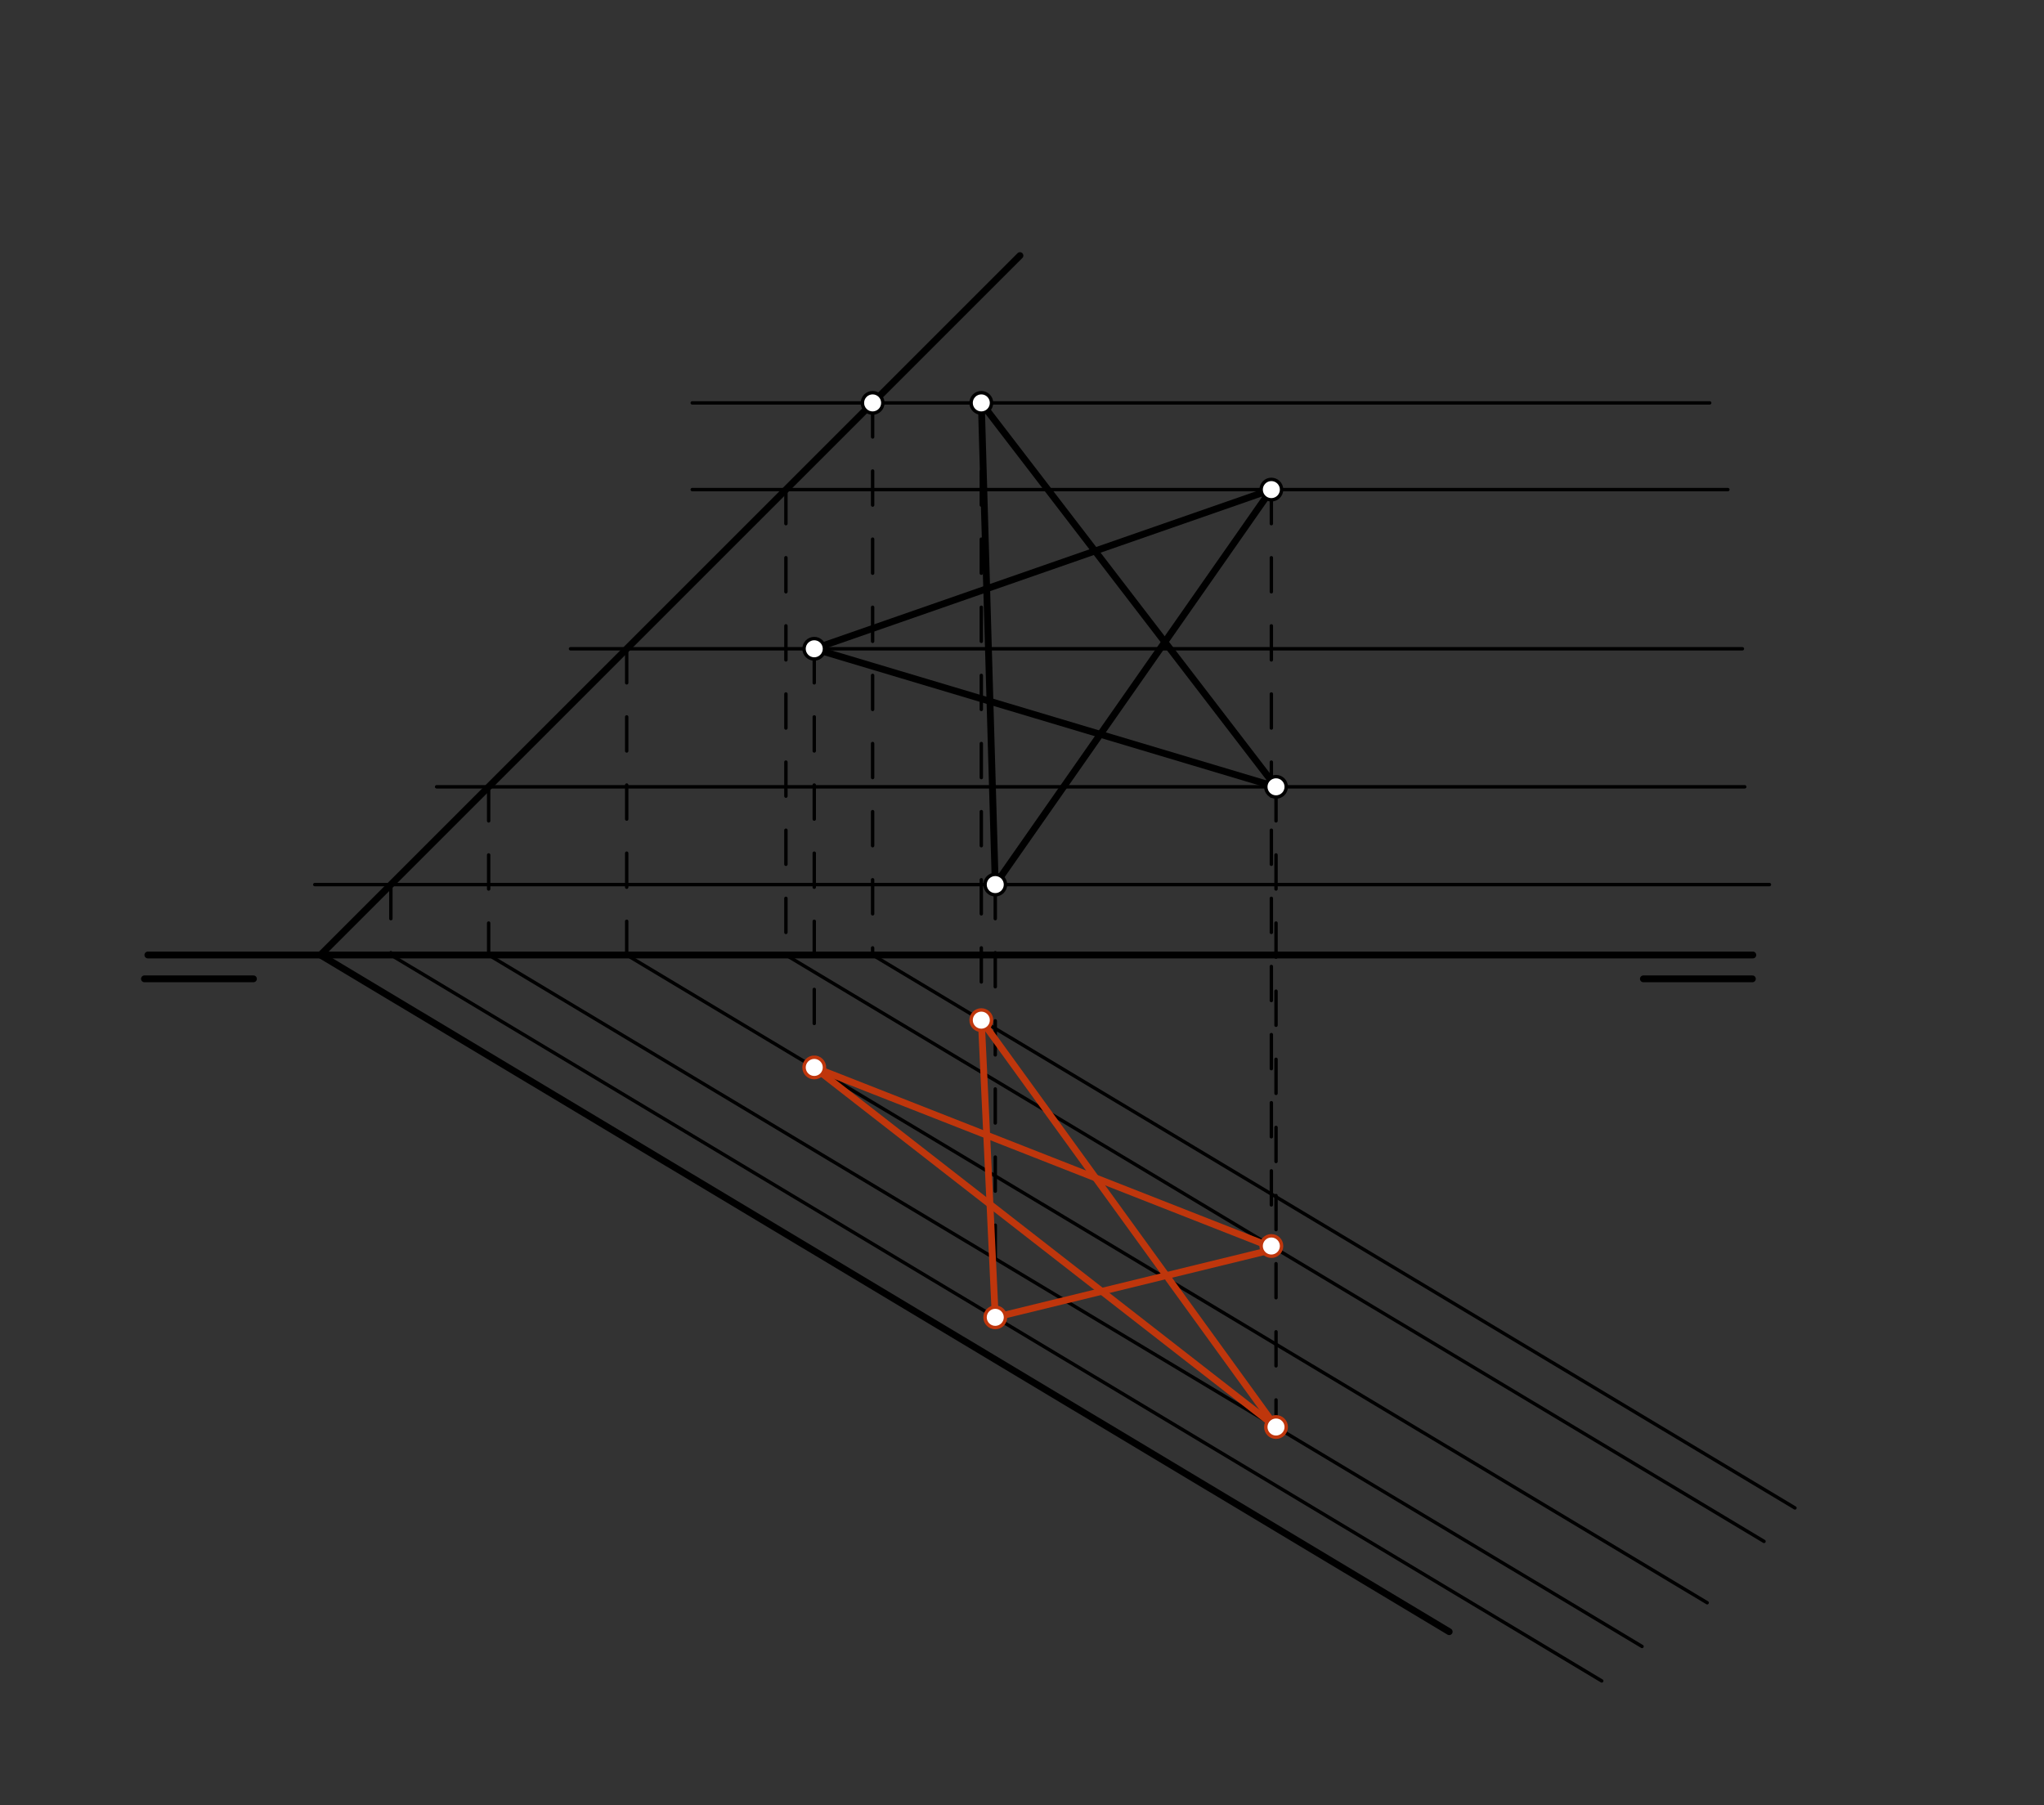 <svg xmlns="http://www.w3.org/2000/svg" class="svg--816" height="100%" preserveAspectRatio="xMidYMid meet" viewBox="0 0 600 530" width="100%"><rect x="0" y="0" width="600" height="530" fill="#333333" stroke="none"/><defs><marker id="marker-arrow" markerHeight="16" markerUnits="userSpaceOnUse" markerWidth="24" orient="auto-start-reverse" refX="24" refY="4" viewBox="0 0 24 8"><path d="M 0 0 L 24 4 L 0 8 z" stroke="inherit"></path></marker></defs><g class="aux-layer--949"></g><g class="main-layer--75a"><g class="element--733"><line stroke="#000000" stroke-dasharray="none" stroke-linecap="round" stroke-width="2" x1="42.4" x2="74.4" y1="287.371" y2="287.371"></line></g><g class="element--733"><line stroke="#000000" stroke-dasharray="none" stroke-linecap="round" stroke-width="2" x1="1153.4" x2="1185.4" y1="457.371" y2="457.371"></line></g><g class="element--733"><line stroke="#000000" stroke-dasharray="none" stroke-linecap="round" stroke-width="2" x1="425.4" x2="94.067" y1="479.037" y2="280.371"></line></g><g class="element--733"><line stroke="#000000" stroke-dasharray="none" stroke-linecap="round" stroke-width="2" x1="299.4" x2="94.067" y1="75.037" y2="280.371"></line></g><g class="element--733"><line stroke="#000000" stroke-dasharray="none" stroke-linecap="round" stroke-width="2" x1="239.017" x2="373.195" y1="190.472" y2="143.738"></line></g><g class="element--733"><line stroke="#000000" stroke-dasharray="none" stroke-linecap="round" stroke-width="2" x1="373.195" x2="292.152" y1="143.738" y2="259.701"></line></g><g class="element--733"><line stroke="#000000" stroke-dasharray="none" stroke-linecap="round" stroke-width="2" x1="292.152" x2="288.057" y1="259.701" y2="118.284"></line></g><g class="element--733"><line stroke="#000000" stroke-dasharray="none" stroke-linecap="round" stroke-width="2" x1="288.057" x2="374.565" y1="118.284" y2="230.997"></line></g><g class="element--733"><line stroke="#000000" stroke-dasharray="none" stroke-linecap="round" stroke-width="2" x1="374.565" x2="239.017" y1="230.997" y2="190.472"></line></g><g class="element--733"><line stroke="#000000" stroke-dasharray="none" stroke-linecap="round" stroke-width="2" x1="482.4" x2="514.4" y1="287.371" y2="287.371"></line></g><g class="element--733"><line stroke="#000000" stroke-dasharray="none" stroke-linecap="round" stroke-width="2" x1="43.4" x2="514.533" y1="280.371" y2="280.371"></line></g><g class="element--733"><line stroke="#000000" stroke-dasharray="none" stroke-linecap="round" stroke-width="1" x1="501.867" x2="203.2" y1="118.284" y2="118.284"></line></g><g class="element--733"><line stroke="#000000" stroke-dasharray="10" stroke-linecap="round" stroke-width="1" x1="256.153" x2="256.153" y1="118.284" y2="280.371"></line></g><g class="element--733"><line stroke="#000000" stroke-dasharray="none" stroke-linecap="round" stroke-width="1" x1="256.153" x2="526.894" y1="280.371" y2="442.706"></line></g><g class="element--733"><line stroke="#000000" stroke-dasharray="10" stroke-linecap="round" stroke-width="1" x1="288.057" x2="288.057" y1="118.284" y2="299.399"></line></g><g class="element--733"><line stroke="#000000" stroke-dasharray="none" stroke-linecap="round" stroke-width="1" x1="507.2" x2="203.2" y1="143.738" y2="143.738"></line></g><g class="element--733"><line stroke="#000000" stroke-dasharray="10" stroke-linecap="round" stroke-width="1" x1="230.7" x2="230.7" y1="143.738" y2="280.371"></line></g><g class="element--733"><line stroke="#000000" stroke-dasharray="none" stroke-linecap="round" stroke-width="1" x1="230.7" x2="517.812" y1="280.371" y2="452.523"></line></g><g class="element--733"><line stroke="#000000" stroke-dasharray="10" stroke-linecap="round" stroke-width="1" x1="373.195" x2="373.195" y1="143.738" y2="367.919"></line></g><g class="element--733"><line stroke="#000000" stroke-dasharray="none" stroke-linecap="round" stroke-width="1" x1="511.467" x2="167.467" y1="190.472" y2="190.472"></line></g><g class="element--733"><line stroke="#000000" stroke-dasharray="10" stroke-linecap="round" stroke-width="1" x1="183.965" x2="183.965" y1="190.472" y2="280.371"></line></g><g class="element--733"><line stroke="#000000" stroke-dasharray="none" stroke-linecap="round" stroke-width="1" x1="183.965" x2="501.127" y1="280.371" y2="470.54"></line></g><g class="element--733"><line stroke="#000000" stroke-dasharray="10" stroke-linecap="round" stroke-width="1" x1="239.017" x2="239.017" y1="190.472" y2="314.231"></line></g><g class="element--733"><line stroke="#000000" stroke-dasharray="none" stroke-linecap="round" stroke-width="1" x1="512.16" x2="128.16" y1="230.997" y2="230.997"></line></g><g class="element--733"><line stroke="#000000" stroke-dasharray="10" stroke-linecap="round" stroke-width="1" x1="143.441" x2="143.441" y1="230.997" y2="280.371"></line></g><g class="element--733"><line stroke="#000000" stroke-dasharray="none" stroke-linecap="round" stroke-width="1" x1="143.441" x2="482.003" y1="280.371" y2="483.372"></line></g><g class="element--733"><line stroke="#000000" stroke-dasharray="10" stroke-linecap="round" stroke-width="1" x1="374.565" x2="374.565" y1="230.997" y2="419"></line></g><g class="element--733"><line stroke="#000000" stroke-dasharray="none" stroke-linecap="round" stroke-width="1" x1="519.4" x2="92.4" y1="259.701" y2="259.701"></line></g><g class="element--733"><line stroke="#000000" stroke-dasharray="10" stroke-linecap="round" stroke-width="1" x1="114.736" x2="114.736" y1="259.701" y2="280.371"></line></g><g class="element--733"><line stroke="#000000" stroke-dasharray="none" stroke-linecap="round" stroke-width="1" x1="114.736" x2="470.177" y1="280.371" y2="493.493"></line></g><g class="element--733"><line stroke="#000000" stroke-dasharray="10" stroke-linecap="round" stroke-width="1" x1="292.152" x2="292.152" y1="259.701" y2="388.261"></line></g><g class="element--733"><line stroke="#BF360C" stroke-dasharray="none" stroke-linecap="round" stroke-width="2" x1="288.057" x2="292.152" y1="299.5" y2="386.749"></line></g><g class="element--733"><line stroke="#BF360C" stroke-dasharray="none" stroke-linecap="round" stroke-width="2" x1="292.152" x2="374.565" y1="386.749" y2="366.632"></line></g><g class="element--733"><line stroke="#BF360C" stroke-dasharray="none" stroke-linecap="round" stroke-width="2" x1="374.565" x2="239.017" y1="366.632" y2="313.38"></line></g><g class="element--733"><line stroke="#BF360C" stroke-dasharray="none" stroke-linecap="round" stroke-width="2" x1="239.017" x2="374.565" y1="313.38" y2="418.952"></line></g><g class="element--733"><line stroke="#BF360C" stroke-dasharray="none" stroke-linecap="round" stroke-width="2" x1="374.565" x2="288.057" y1="418.952" y2="299.5"></line></g><g class="element--733"><circle cx="1058.8" cy="452.075" r="3" stroke="#000000" stroke-width="1" fill="#ffffff"></circle>}</g><g class="element--733"><circle cx="546.8" cy="712.075" r="3" stroke="#000000" stroke-width="1" fill="#ffffff"></circle>}</g><g class="element--733"><circle cx="239.017" cy="190.472" r="3" stroke="#000000" stroke-width="1" fill="#ffffff"></circle>}</g><g class="element--733"><circle cx="288.057" cy="118.284" r="3" stroke="#000000" stroke-width="1" fill="#ffffff"></circle>}</g><g class="element--733"><circle cx="373.195" cy="143.738" r="3" stroke="#000000" stroke-width="1" fill="#ffffff"></circle>}</g><g class="element--733"><circle cx="374.565" cy="230.997" r="3" stroke="#000000" stroke-width="1" fill="#ffffff"></circle>}</g><g class="element--733"><circle cx="292.152" cy="259.701" r="3" stroke="#000000" stroke-width="1" fill="#ffffff"></circle>}</g><g class="element--733"><circle cx="256.153" cy="118.284" r="3" stroke="#000000" stroke-width="1" fill="#ffffff"></circle>}</g><g class="element--733"><circle cx="288.057" cy="299.5" r="3" stroke="#BF360C" stroke-width="1" fill="#ffffff"></circle>}</g><g class="element--733"><circle cx="373.195" cy="365.81" r="3" stroke="#BF360C" stroke-width="1" fill="#ffffff"></circle>}</g><g class="element--733"><circle cx="239.017" cy="313.38" r="3" stroke="#BF360C" stroke-width="1" fill="#ffffff"></circle>}</g><g class="element--733"><circle cx="374.565" cy="418.952" r="3" stroke="#BF360C" stroke-width="1" fill="#ffffff"></circle>}</g><g class="element--733"><circle cx="292.152" cy="386.749" r="3" stroke="#BF360C" stroke-width="1" fill="#ffffff"></circle>}</g></g><g class="snaps-layer--ac6"></g><g class="temp-layer--52d"></g></svg>